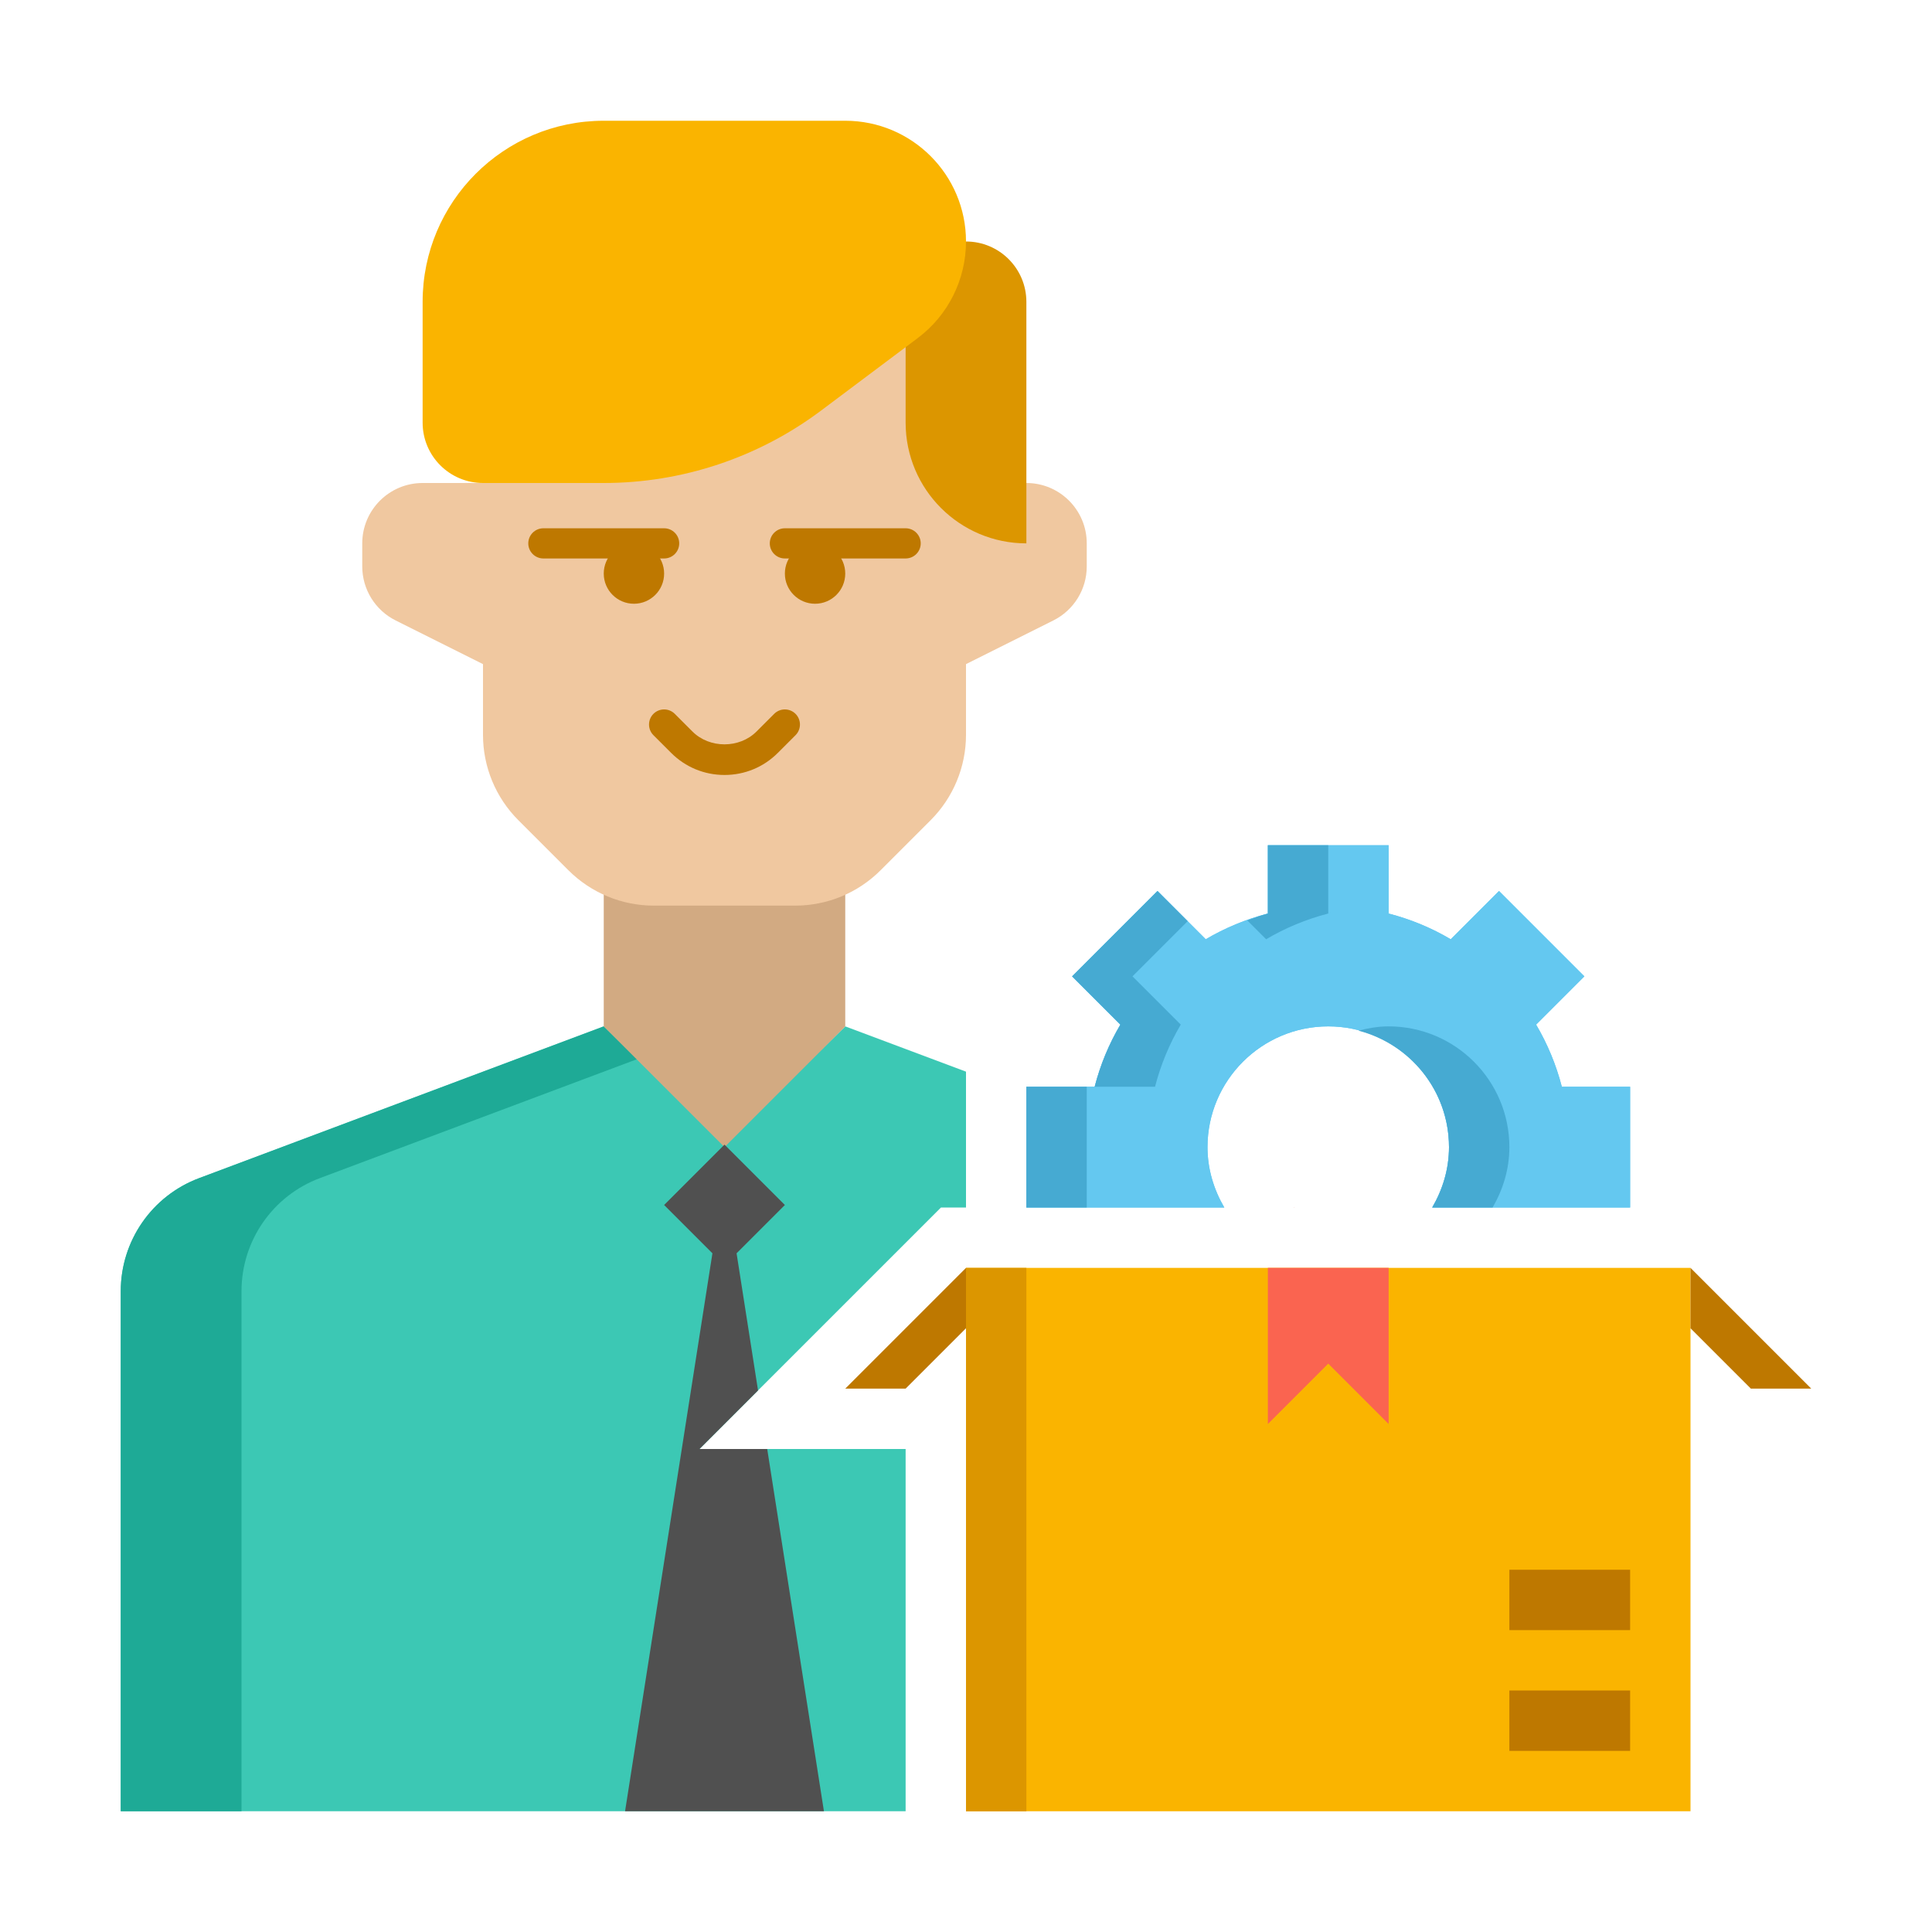 <svg enable-background="new 0 0 64 64" height="512" viewBox="0 0 64 64" width="512" xmlns="http://www.w3.org/2000/svg"><g id="Icons"><g><g><g><path d="m42.88 40c-.006-.006-.013-.011-.019-.017l.01.017z" fill="#fa6450"/></g><g><path d="m30 48h-6.829l8-8h.829v-4.5l-4-1.5-4 3.917-4-3.917-13.404 5.027c-1.562.585-2.596 2.078-2.596 3.745v17.228h26z" fill="#3cc8b4"/></g></g><g><path d="m10.596 39.027 10.512-3.942-1.108-1.085-13.404 5.027c-1.562.585-2.596 2.078-2.596 3.745v17.228h4v-17.228c0-1.667 1.034-3.16 2.596-3.745z" fill="#1eaa96"/></g><g><path d="m28 34v-6h-8v6l4 4z" fill="#d2aa82"/></g><g><path d="m34 16h-2v-4.187c0-2.234-1.829-4.034-4.062-4l-8 .125c-2.185.035-3.938 1.815-3.938 4v4.062h-2c-1.105 0-2 .895-2 2v.764c0 .758.428 1.45 1.106 1.789l2.894 1.447v2.343c0 1.061.421 2.078 1.172 2.828l1.657 1.657c.75.75 1.768 1.172 2.828 1.172h4.686c1.061 0 2.078-.421 2.828-1.172l1.657-1.657c.75-.75 1.172-1.768 1.172-2.828v-2.343l2.894-1.447c.678-.339 1.106-1.031 1.106-1.789v-.764c0-1.105-.895-2-2-2z" fill="#f0c8a0"/></g><g><path d="m22 18.5h-4c-.276 0-.5-.224-.5-.5s.224-.5.5-.5h4c.276 0 .5.224.5.5s-.224.5-.5.5z" fill="#be7800"/></g><g><path d="m24 25.672c-.668 0-1.296-.26-1.768-.732l-.586-.586c-.195-.195-.195-.512 0-.707s.512-.195.707 0l.586.586c.566.566 1.555.566 2.121 0l.586-.586c.195-.195.512-.195.707 0s.195.512 0 .707l-.586.586c-.471.472-1.099.732-1.767.732z" fill="#be7800"/></g><g><circle cx="21" cy="19" fill="#be7800" r="1"/></g><g><path d="m30 18.5h-4c-.276 0-.5-.224-.5-.5s.224-.5.5-.5h4c.276 0 .5.224.5.5s-.224.5-.5.5z" fill="#be7800"/></g><g><circle cx="27" cy="19" fill="#be7800" r="1"/></g><g><path d="m34 18c-2.209 0-4-1.791-4-4v-6h2c1.105 0 2 .895 2 2z" fill="#dc9600"/></g><g><path d="m14 14v-4c0-3.314 2.686-6 6-6h8c2.209 0 4 1.791 4 4 0 1.259-.593 2.445-1.6 3.2l-3.2 2.4c-2.077 1.558-4.604 2.4-7.2 2.4h-4c-1.105 0-2-.895-2-2z" fill="#fab400"/></g><g><path d="m32 42h24v18h-24z" fill="#fab400"/></g><g><path d="m32 42h2v18h-2z" fill="#dc9600"/></g><g><path d="m50 56h4v2h-4z" fill="#be7800"/></g><g><path d="m50 52h4v2h-4z" fill="#be7800"/></g><g><path d="m42 42v5.172l2-2 2 2v-5.172z" fill="#fa6450"/></g><g><path d="m32 42-4 4h2l2-2z" fill="#be7800"/></g><g><path d="m56 42 4 4h-2l-2-2z" fill="#be7800"/></g><g><path d="m51.738 36c-.189-.732-.477-1.422-.852-2.058l1.599-1.599-2.828-2.828-1.599 1.599c-.635-.375-1.326-.663-2.058-.852v-2.262h-4v2.262c-.732.189-1.422.477-2.058.852l-1.599-1.599-2.828 2.828 1.599 1.599c-.375.635-.663 1.326-.852 2.058h-2.262v4h6.556c-.344-.591-.556-1.268-.556-2 0-2.206 1.794-4 4-4s4 1.794 4 4c0 .732-.212 1.409-.556 2h6.556v-4z" fill="#64c8f0"/></g><g><path d="m23.171 48 1.94-1.94-.711-4.543 1.6-1.6-2-2-2 2 1.6 1.6-2.894 18.483h6.588l-1.879-12z" fill="#505050"/></g><g><path d="m40 38c0-2.206 1.794-4 4-4s4 1.794 4 4c0 .732-.212 1.409-.556 2h6.556v-4h-2.262c-.189-.732-.477-1.422-.852-2.058l1.599-1.599-2.828-2.828-1.599 1.599c-.635-.375-1.326-.663-2.058-.852v-2.262h-4v2.262c-.732.189-1.422.477-2.058.852l-1.599-1.599-2.828 2.828 1.599 1.599c-.375.635-.663 1.326-.852 2.058h-2.262v4h6.556c-.344-.591-.556-1.268-.556-2z" fill="#64c8f0"/></g><g><path d="m36.262 36h2c.189-.732.477-1.422.852-2.058l-1.599-1.599 1.828-1.828-1-1-2.828 2.828 1.599 1.599c-.375.636-.663 1.326-.852 2.058z" fill="#46aad2"/></g><g><path d="m41.942 31.114c.635-.375 1.326-.663 2.058-.852v-2.262h-2v2.262c-.234.06-.456.148-.682.228z" fill="#46aad2"/></g><g><path d="m34 36h2v4h-2z" fill="#46aad2"/></g><g><path d="m46 34c-.347 0-.678.058-1 .142 1.721.447 3 2 3 3.858 0 .732-.212 1.409-.556 2h2c.344-.591.556-1.268.556-2 0-2.206-1.794-4-4-4z" fill="#46aad2"/></g></g></g></svg>
